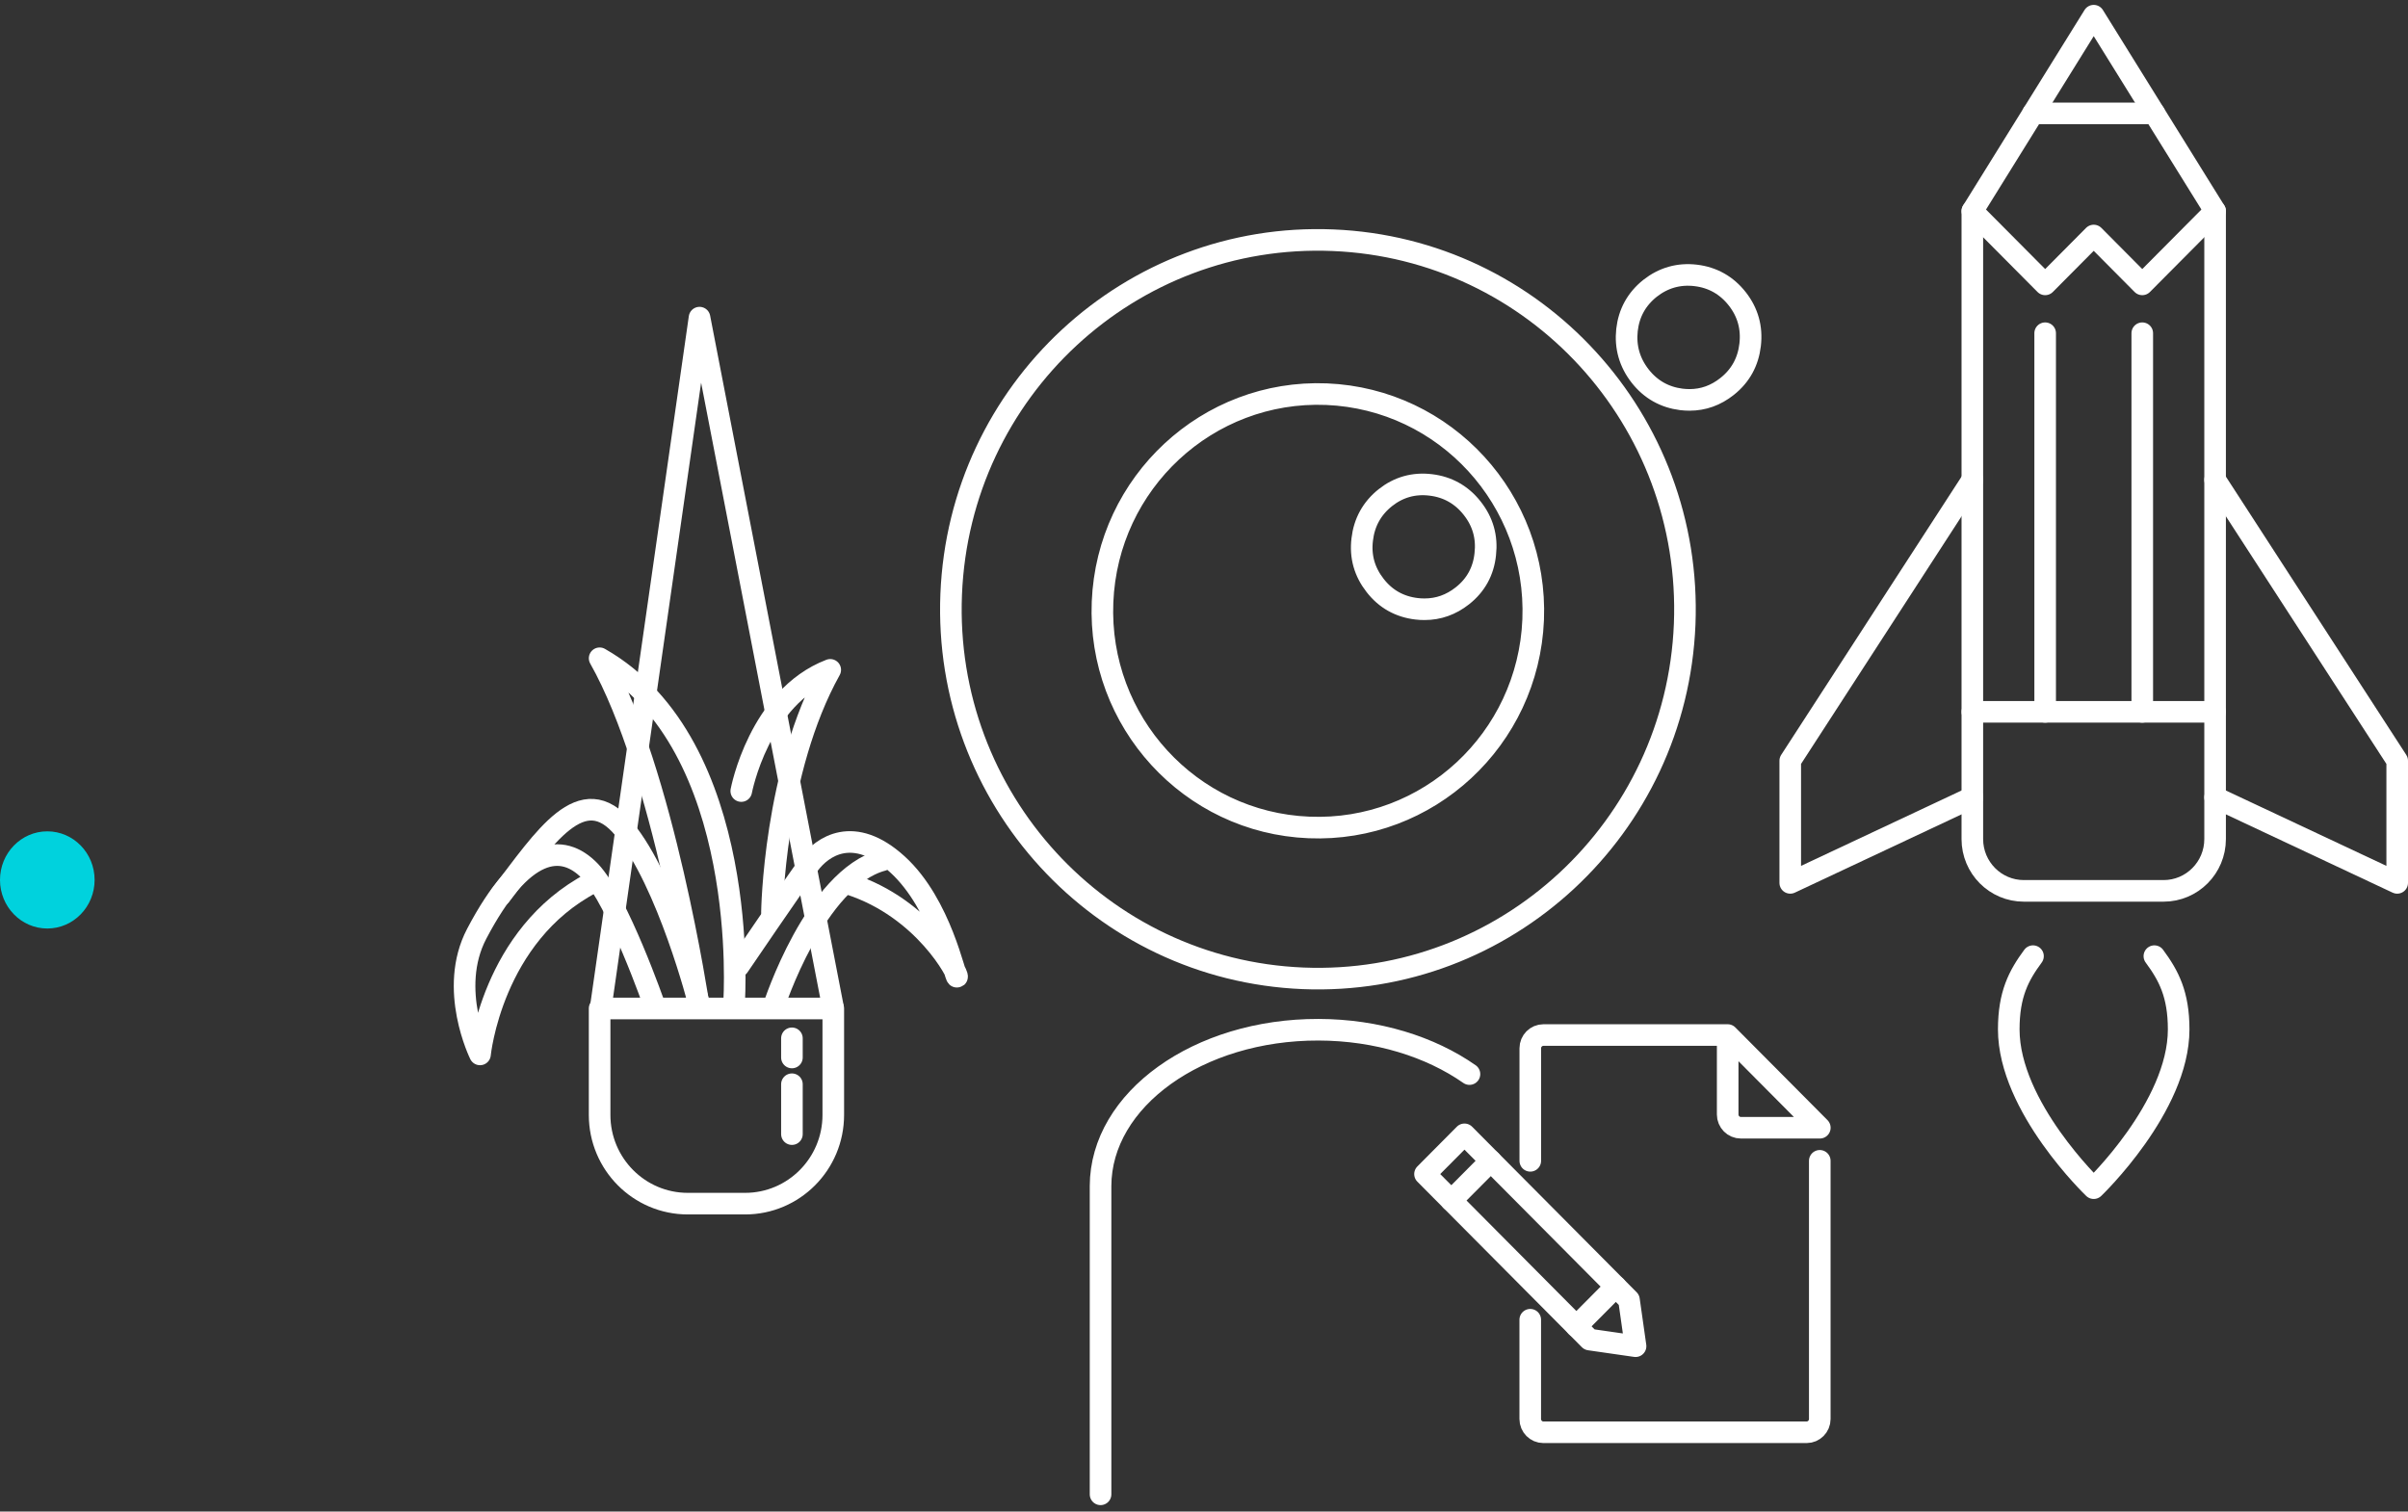 <svg width="223" height="140" viewBox="0 0 223 140" fill="none" xmlns="http://www.w3.org/2000/svg">
<rect x="0" y="0" width="223" height="140" fill="#333333" stroke="none"/>
<path d="M141.983 57.397C142.424 46.315 133.873 36.968 122.853 36.508C111.844 36.064 102.556 44.685 102.104 55.763C101.647 66.845 110.225 76.196 121.222 76.64C132.246 77.096 141.527 68.483 141.983 57.397ZM88.087 55.04C88.854 36.151 104.681 21.474 123.437 22.249C142.196 23.013 156.77 38.948 156.014 57.822C155.244 76.701 139.421 91.382 120.665 90.614C101.909 89.842 87.324 73.915 88.087 55.04Z" stroke="white" stroke-width="2" stroke-linecap="round" stroke-linejoin="round"/>
<path d="M136.084 99.483C132.466 96.953 127.536 95.387 122.101 95.376C110.976 95.349 101.942 101.828 101.92 109.853V138.406" stroke="white" stroke-width="2" stroke-linecap="round" stroke-linejoin="round"/>
<path d="M131.928 56.429C131.681 56.429 131.438 56.418 131.191 56.388C129.617 56.204 128.319 55.481 127.346 54.224C126.366 52.974 125.958 51.547 126.153 49.966C126.336 48.389 127.05 47.086 128.292 46.096C129.512 45.129 130.922 44.722 132.501 44.914C134.06 45.099 135.362 45.829 136.339 47.075C137.33 48.328 137.73 49.755 137.547 51.333C137.386 52.902 136.675 54.205 135.43 55.184C134.378 56.015 133.208 56.429 131.932 56.429" stroke="white" stroke-width="2" stroke-linecap="round" stroke-linejoin="round"/>
<path d="M156.474 37.039C156.219 37.039 155.976 37.024 155.711 36.994C154.154 36.798 152.864 36.075 151.884 34.822C150.908 33.568 150.504 32.142 150.672 30.568C150.851 28.987 151.562 27.7 152.804 26.706C154.046 25.731 155.467 25.321 157.039 25.509C158.602 25.693 159.9 26.427 160.88 27.673C161.864 28.927 162.261 30.354 162.077 31.935C161.894 33.516 161.183 34.814 159.938 35.797C158.894 36.625 157.731 37.039 156.47 37.039" stroke="white" stroke-width="2" stroke-linecap="round" stroke-linejoin="round"/>
<path d="M141.717 107.517V97.094C141.717 96.416 142.263 95.867 142.936 95.867H159.997M159.997 95.867L168.53 104.453H161.217C160.544 104.453 159.997 103.903 159.997 103.226V95.867Z" stroke="white" stroke-width="2" stroke-linecap="round" stroke-linejoin="round"/>
<path d="M168.526 107.517V131.432C168.526 132.11 167.98 132.66 167.307 132.66H142.932C142.259 132.66 141.713 132.11 141.713 131.432V122.236" stroke="white" stroke-width="2" stroke-linecap="round" stroke-linejoin="round"/>
<path d="M135.622 105.064L131.967 108.743L145.983 122.848L149.638 119.169L135.622 105.064Z" stroke="white" stroke-width="2" stroke-linecap="round" stroke-linejoin="round"/>
<path d="M149.637 119.168L150.857 120.395L151.466 124.687L147.202 124.073L145.982 122.846" stroke="white" stroke-width="2" stroke-linecap="round" stroke-linejoin="round"/>
<path d="M138.059 107.517L134.404 111.195" stroke="white" stroke-width="2" stroke-linecap="round" stroke-linejoin="round"/>
<path d="M205.136 19.552V77.715C205.136 80.365 203 82.514 200.366 82.514H187.424C184.79 82.514 182.654 80.365 182.654 77.715V19.552L193.895 1.453L205.136 19.552Z" stroke="white" stroke-width="2" stroke-linecap="round" stroke-linejoin="round"/>
<path d="M198.391 65.932V30.863" stroke="white" stroke-width="2" stroke-linecap="round" stroke-linejoin="round"/>
<path d="M189.398 65.932V30.863" stroke="white" stroke-width="2" stroke-linecap="round" stroke-linejoin="round"/>
<path d="M182.654 19.552L189.399 26.339L193.895 21.814L198.391 26.339L205.136 19.552" stroke="white" stroke-width="2" stroke-linecap="round" stroke-linejoin="round"/>
<path d="M182.654 65.932H205.136" stroke="white" stroke-width="2" stroke-linecap="round" stroke-linejoin="round"/>
<path d="M205.137 44.442L222 70.461V81.773L205.137 73.853" stroke="white" stroke-width="2" stroke-linecap="round" stroke-linejoin="round"/>
<path d="M188.272 88.56C186.948 90.356 186.027 92.087 186.027 95.343C186.027 102.526 193.894 110.051 193.894 110.051C193.894 110.051 201.761 102.53 201.761 95.347C201.761 92.091 200.837 90.356 199.512 88.56" stroke="white" stroke-width="2" stroke-linecap="round" stroke-linejoin="round"/>
<path d="M188.271 10.502H199.516" stroke="white" stroke-width="2" stroke-linecap="round" stroke-linejoin="round"/>
<path d="M182.654 44.442L165.791 70.461V81.773L182.654 73.853" stroke="white" stroke-width="2" stroke-linecap="round" stroke-linejoin="round"/>
<path d="M60.635 93.201C60.635 93.201 57.219 83.372 54.642 80.688C52.061 78 48.388 78.41 44.146 86.489C41.453 91.616 44.453 97.661 44.453 97.661C44.453 97.661 45.53 86.628 54.822 81.768" stroke="white" stroke-width="2" stroke-linecap="round" stroke-linejoin="round"/>
<path d="M64.735 92.997C64.735 92.997 61.862 81.7 57.781 76.769C53.895 72.079 50.434 77.59 46.35 82.931" stroke="white" stroke-width="2" stroke-linecap="round" stroke-linejoin="round"/>
<path d="M67.984 92.79C67.984 92.79 69.619 68.999 55.531 60.97C61.449 71.427 64.718 93.201 64.718 93.201" stroke="white" stroke-width="2" stroke-linecap="round" stroke-linejoin="round"/>
<path d="M68.647 73.268C68.647 73.268 70.274 64.576 76.887 62.043C71.662 71.424 71.489 84.49 71.489 84.49" stroke="white" stroke-width="2" stroke-linecap="round" stroke-linejoin="round"/>
<path d="M68.393 89.504C68.393 89.504 73.701 81.697 74.924 80.055C76.147 78.414 79.038 76.359 83.105 80.055C87.171 83.752 88.454 90.614 88.63 90.471C88.805 90.328 85.618 84.117 78.638 81.881" stroke="white" stroke-width="2" stroke-linecap="round" stroke-linejoin="round"/>
<path d="M71.658 93.201C71.658 93.201 75.481 81.343 81.736 79.671" stroke="white" stroke-width="2" stroke-linecap="round" stroke-linejoin="round"/>
<path d="M55.533 93.407H77.169V103.266C77.169 107.802 73.511 111.484 69.003 111.484H63.695C59.188 111.484 55.529 107.802 55.529 103.266V93.407H55.533Z" stroke="white" stroke-width="2" stroke-linecap="round" stroke-linejoin="round"/>
<path d="M73.338 96.171V97.947" stroke="white" stroke-width="2" stroke-linecap="round" stroke-linejoin="round"/>
<path d="M73.338 100.424V105.043" stroke="white" stroke-width="2" stroke-linecap="round" stroke-linejoin="round"/>
<path d="M55.641 93.265L64.781 29.42L77.136 93.265" stroke="white" stroke-width="2" stroke-linecap="round" stroke-linejoin="round"/>
<path d="M8.761 81.5C8.761 83.985 6.8 86 4.381 86C1.961 86 0 83.985 0 81.5C0 79.015 1.961 77 4.381 77C6.8 77 8.761 79.015 8.761 81.5Z" fill="#00D2DD"/>
</svg>
